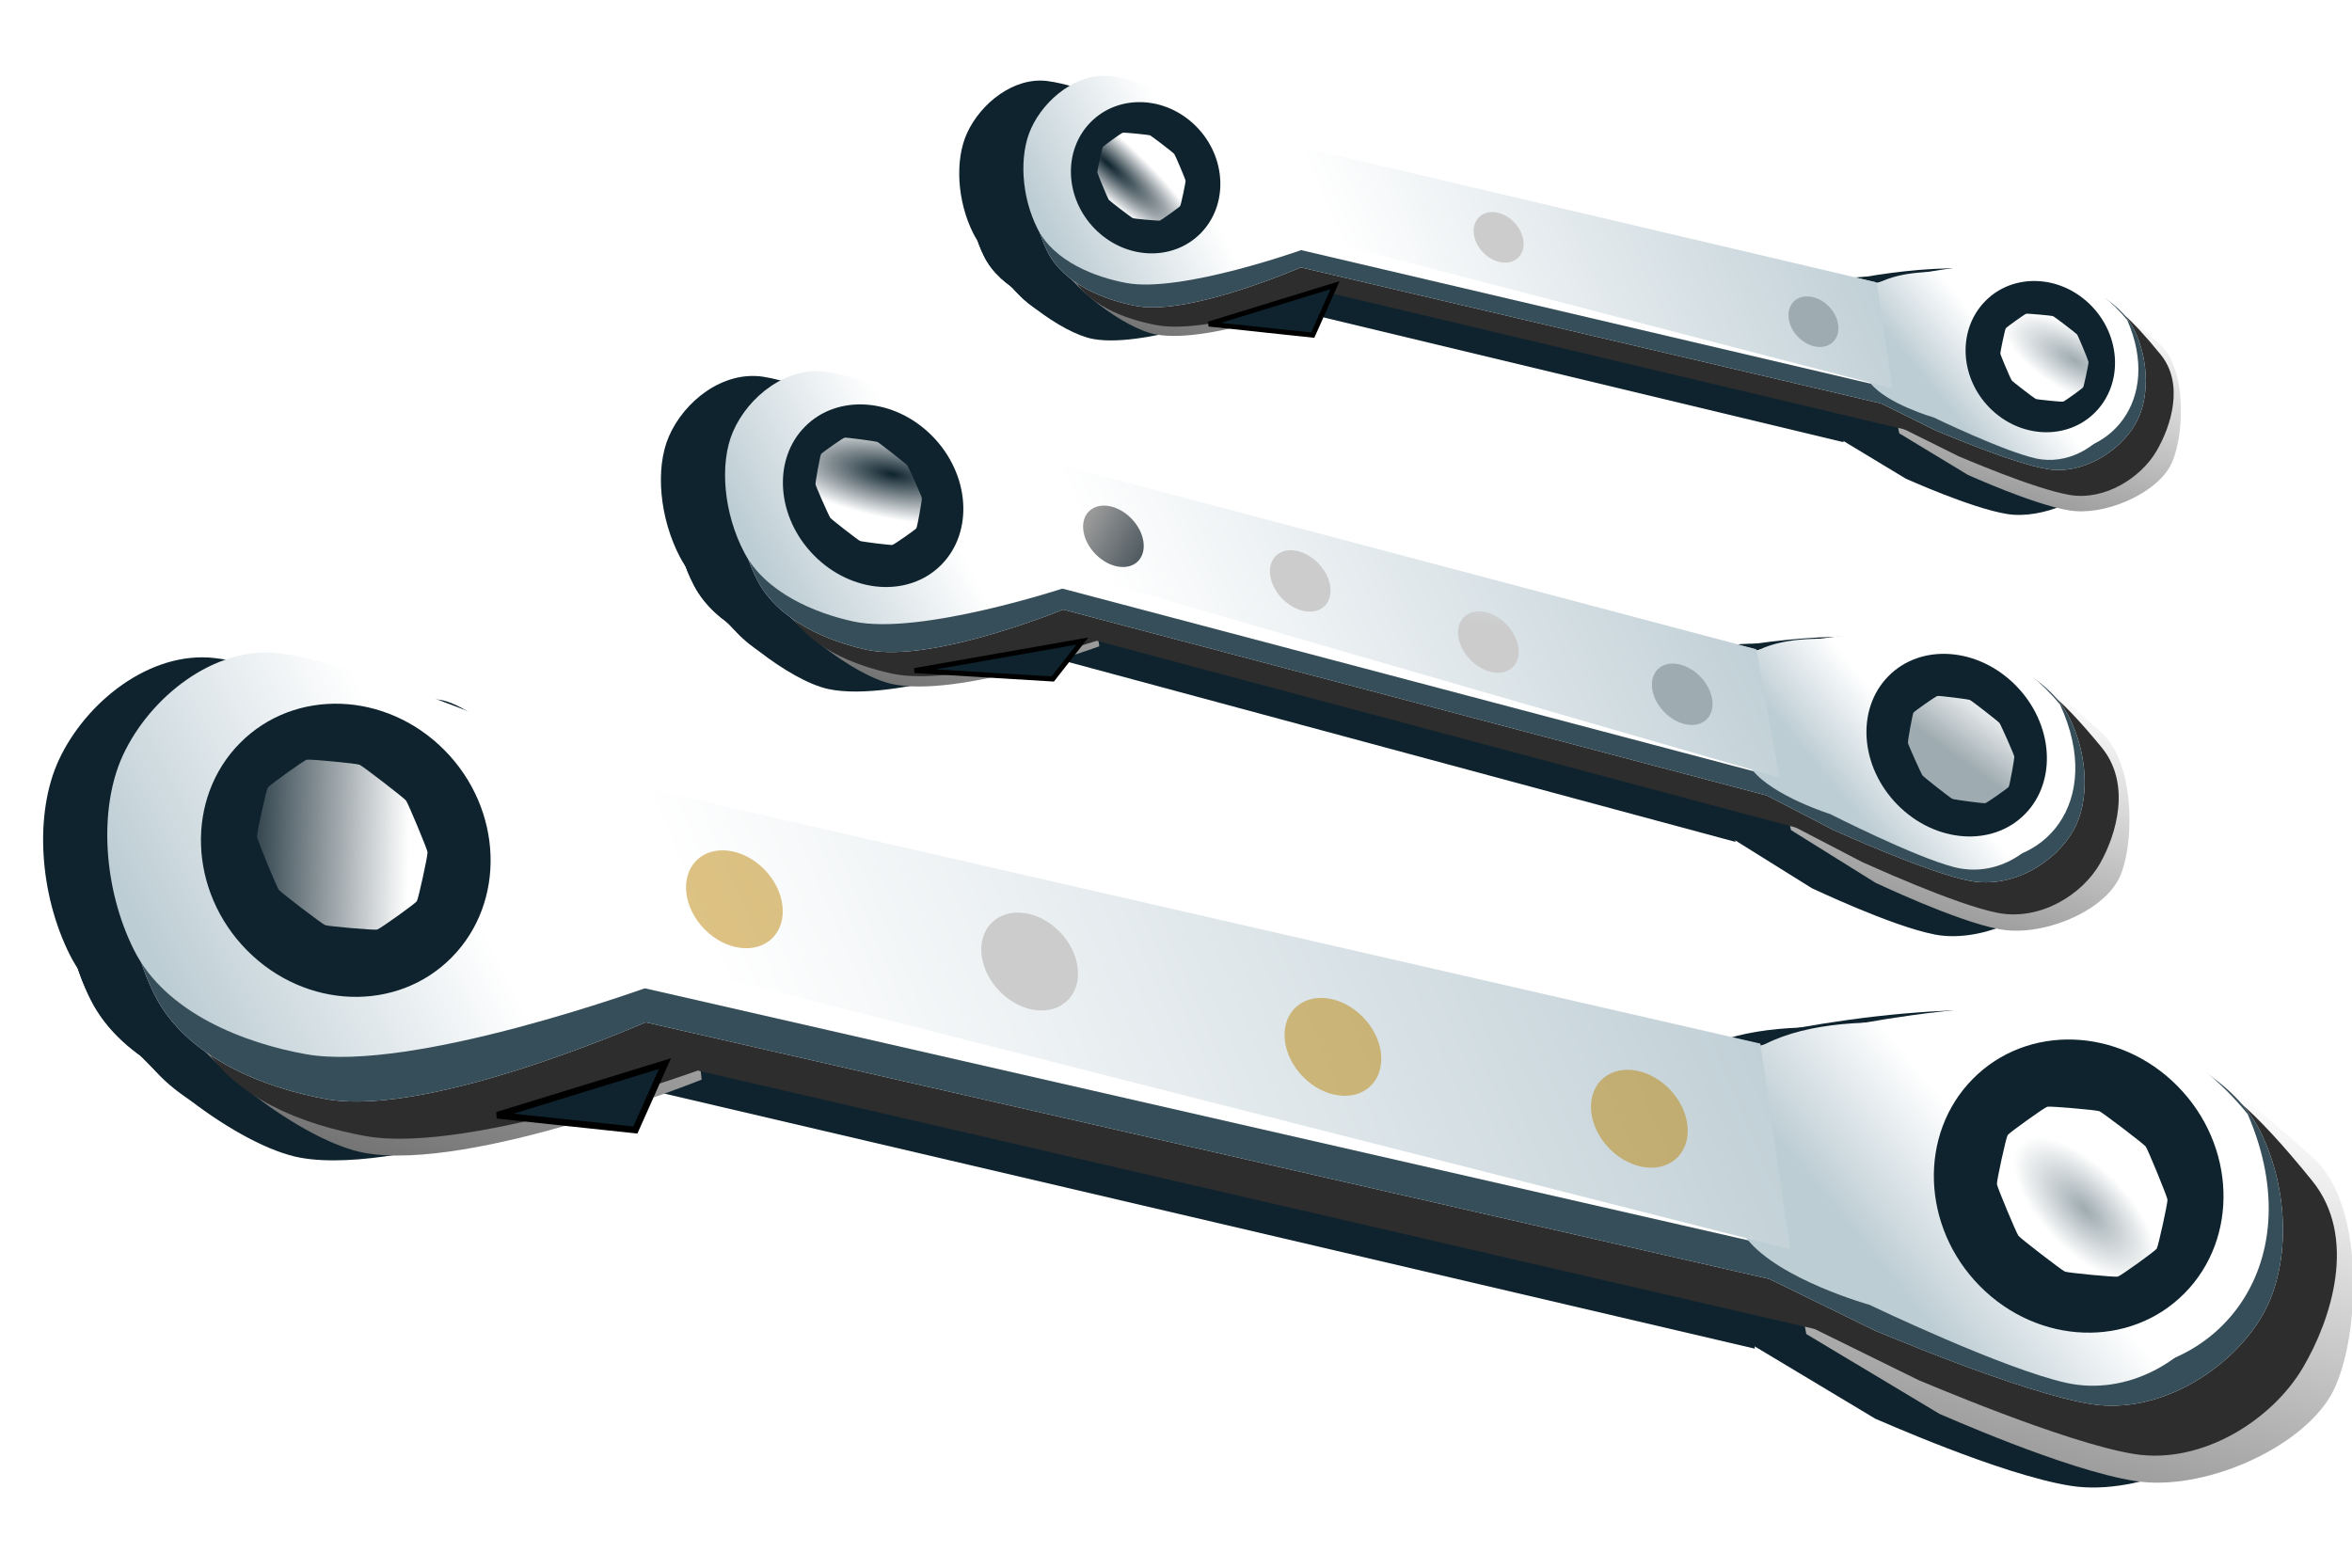 <svg xmlns="http://www.w3.org/2000/svg" xmlns:xlink="http://www.w3.org/1999/xlink" viewBox="0 0 300 200"><defs><linearGradient id="w" y2="654.32" xlink:href="#d" gradientUnits="userSpaceOnUse" x2="202.92" y1="638.91" x1="199.72"/><linearGradient id="b"><stop offset="0" stop-color="#bdcdd4"/><stop offset="1" stop-color="#fff"/></linearGradient><linearGradient id="e"><stop offset="0" stop-color="#ccc"/><stop offset="1" stop-color="#ccc" stop-opacity="0"/></linearGradient><linearGradient id="d"><stop offset="0" stop-color="#999"/><stop offset="1" stop-color="#0e232e"/></linearGradient><linearGradient id="a"><stop offset="0" stop-color="#2d2d2d"/><stop offset="1" stop-color="#fff"/></linearGradient><linearGradient id="f"><stop offset="0" stop-color="#9eabb0"/><stop offset="1" stop-color="#fff"/></linearGradient><linearGradient id="g"><stop offset="0" stop-color="#0e232e"/><stop offset="1" stop-color="#fff"/></linearGradient><linearGradient id="i" y2="201.19" xlink:href="#a" gradientUnits="userSpaceOnUse" x2="304.62" y1="325.11" x1="184.58"/><linearGradient id="l" y2="144.4" xlink:href="#b" gradientUnits="userSpaceOnUse" x2="140.7" gradientTransform="translate(-1.29 -2.582)" y1="109.55" x1="82.61"/><linearGradient id="n" y2="273.48" xlink:href="#c" gradientUnits="userSpaceOnUse" x2="356.26" y1="148.27" x1="187.16"/><linearGradient id="j" y2="291.55" xlink:href="#b" gradientUnits="userSpaceOnUse" x2="374.33" gradientTransform="matrix(.86 0 0 .855 42.848 41.592)" y1="283.8" x1="331.73"/><linearGradient id="r" y2="291.55" xlink:href="#b" gradientUnits="userSpaceOnUse" x2="374.33" gradientTransform="matrix(.514 0 0 .551 230.3 86.51)" y1="283.8" x1="331.73"/><linearGradient id="t" y2="144.4" xlink:href="#b" gradientUnits="userSpaceOnUse" x2="140.7" gradientTransform="matrix(.598 0 0 .644 203.92 58.052)" y1="109.55" x1="82.61"/><linearGradient id="v" y2="273.48" xlink:href="#c" gradientUnits="userSpaceOnUse" x2="356.26" gradientTransform="matrix(.598 0 0 .644 204.69 59.715)" y1="148.27" x1="187.16"/><linearGradient id="c"><stop offset="0" stop-color="#fff"/><stop offset="1" stop-color="#bdcdd4"/></linearGradient><linearGradient id="x" y2="614.59" xlink:href="#e" gradientUnits="userSpaceOnUse" x2="187.48" y1="621.08" x1="181.09"/><linearGradient id="y" y2="291.55" xlink:href="#b" gradientUnits="userSpaceOnUse" x2="374.33" gradientTransform="matrix(.441 0 0 .444 339.7 92.594)" y1="283.8" x1="331.73"/><linearGradient id="s" y2="676.44" xlink:href="#f" gradientUnits="userSpaceOnUse" x2="179.23" y1="683.72" x1="145.75"/><linearGradient id="A" y2="144.4" xlink:href="#b" gradientUnits="userSpaceOnUse" x2="140.7" gradientTransform="matrix(.512 0 0 .519 317.09 69.67)" y1="109.55" x1="82.61"/><linearGradient id="m" y2="666.48" xlink:href="#g" gradientUnits="userSpaceOnUse" x2="136.98" y1="703.96" x1="166.22"/><linearGradient id="C" y2="273.48" xlink:href="#c" gradientUnits="userSpaceOnUse" x2="356.26" gradientTransform="matrix(.512 0 0 .519 317.75 71.01)" y1="148.27" x1="187.16"/><radialGradient id="B" xlink:href="#g" gradientUnits="userSpaceOnUse" cy="694.67" cx="156.98" gradientTransform="matrix(-.19 -2.417 .649 -.118 -263.65 1156.3)" r="24.236"/><radialGradient id="z" xlink:href="#f" gradientUnits="userSpaceOnUse" cy="690.05" cx="159.78" gradientTransform="matrix(-.698 -1.353 .514 -.614 -83.053 1330.2)" r="24.236"/><radialGradient id="k" gradientUnits="userSpaceOnUse" cy="682.98" cx="145.93" gradientTransform="matrix(.551 0 0 .994 65.525 4.001)" r="22.342"><stop offset="0" stop-color="#9eabb0"/><stop offset="1" stop-color="#fff"/></radialGradient><radialGradient id="u" xlink:href="#g" gradientUnits="userSpaceOnUse" cy="677.7" cx="134.7" gradientTransform="matrix(1.729 1.628 -.39 .827 166.44 -102.1)" r="22.342"/><radialGradient id="q" gradientUnits="userSpaceOnUse" cy="642.22" cx="197.91" gradientTransform="matrix(-.469 .128 -.406 -.999 551.48 1258.2)" r="4.265"><stop offset="0" stop-color="#b88100"/><stop offset="1" stop-color="#b88100"/></radialGradient><radialGradient id="p" gradientUnits="userSpaceOnUse" cy="621.12" cx="181.02" gradientTransform="matrix(-.469 .128 -.406 -.999 518.09 1217)" r="4.265"><stop offset="0" stop-color="#b88100"/><stop offset="1" stop-color="#b88100"/></radialGradient><radialGradient id="o" gradientUnits="userSpaceOnUse" cy="683.82" cx="230.4" gradientTransform="matrix(-.469 .128 -.406 -.999 616.09 1339.3)" r="4.265"><stop offset="0" stop-color="#b88100"/><stop offset="1" stop-color="#b88100"/></radialGradient><filter id="h" color-interpolation-filters="sRGB"><feGaussianBlur stdDeviation="4.369"/></filter></defs><g transform="matrix(.367 -.371 .681 .689 -94.079 73.5)" filter="url(#h)" fill="#0e232e"><path d="M300.008 302.773l24.179-19.183s56.538 15.092 71.873 27.808c8.692 7.208 18.636-14.343 22.35 22.56.978 9.72-24.618 21.832-37.974 23.632-14.637 1.973-38.541-3.088-48.501-10.403-10.34-7.594-22.455-24.583-22.501-24.553zM178.498 157.423L151.7 175.805s-55.862-12.958-71.17-24.746c-8.678-6.682-13.436-23.977-8.097-32.805 5.199-8.598 11.097-6.801 24.456-9.411 14.64-2.86 34.668-1.594 44.613 5.118 10.324 6.968 24.98 25.65 25.027 25.618z"/><path d="M177.368 155.323l-28.812 18.464 151.97 131.08 30.186-18.598z"/><path d="M299.996 299.183l29.015-17.799s55.905 15.014 71.068 27.664c8.595 7.17 19.087 1.698 14.47 26.939-1.745 9.544-20.542 14.654-33.749 16.445-14.473 1.962-34.28-.504-44.13-7.781-10.223-7.555-24.755-27.024-24.8-26.994zM184.958 155.872l-29.05 19.57s-57.167-14.187-72.303-25.914c-8.58-6.647-17.115-16.144-11.835-24.926 5.14-8.553 19.282-14.46 32.493-17.057 14.477-2.845 34.28-1.586 44.114 5.091 10.208 6.932 24.701 25.518 24.747 25.485z"/><path d="M183.84 153.783L152.8 174.72l152.82 131.045 29.849-21.712z"/><path d="M300.71 290.32l29.343-17.892s56.538 15.092 71.873 27.808c8.692 7.208 17.345 17.926 12.023 26.431-5.182 8.283-18.164 15.379-31.52 17.179-14.637 1.973-34.669-.507-44.629-7.822-10.34-7.594-25.036-27.165-25.082-27.135z"/><path d="M402.04 318.14c0 10.953-15.39 19.833-34.374 19.833s-34.374-8.88-34.374-19.833c0-10.953 15.39-19.833 34.374-19.833s34.374 8.88 34.374 19.833z"/><path d="M381.15 327.59c-.484.331-9.608 3.458-10.295 3.541-.687.084-10.952-.845-11.582-1.05-.63-.205-8.014-5-8.338-5.41-.323-.41-2.045-7.21-1.938-7.664.107-.454 4.633-6.471 5.123-6.798.49-.328 9.605-3.469 10.295-3.542.69-.073 11.154.882 11.78 1.087.626.204 7.947 4.872 8.277 5.278.33.405 2.097 7.14 1.999 7.597-.098.457-4.837 6.63-5.32 6.961zM300.75 290.98l28.29-19.29-139.28-120.78-27.2 20.01zM184.37 146.26l-29.379 19.673s-56.507-11.667-71.816-23.455c-8.678-6.683-17.308-16.877-11.969-25.706 5.2-8.598 18.196-16.482 31.555-19.092 14.641-2.86 34.668-1.594 44.613 5.118 10.324 6.968 24.981 25.65 25.027 25.618z"/><path d="M89.609 124.78c0-10.953 15.39-19.833 34.374-19.833s34.374 8.88 34.374 19.833c0 10.953-15.39 19.833-34.374 19.833s-34.374-8.88-34.374-19.833z"/><path d="M110.5 115.33c.484-.331 9.608-3.458 10.295-3.541.687-.084 10.952.846 11.582 1.05.63.205 8.014 5.001 8.338 5.41.323.41 2.045 7.21 1.938 7.664-.107.454-4.633 6.471-5.123 6.799-.49.327-9.605 3.468-10.295 3.54-.69.074-11.154-.881-11.78-1.086-.626-.204-7.947-4.872-8.277-5.278-.33-.405-2.097-7.14-1.999-7.597.098-.457 4.837-6.63 5.32-6.96zM183.24 144.16l-31.393 21.046 154.55 131.73 30.186-21.825z"/><path d="M193.03 165.92c0 3.947-4.628 7.146-10.337 7.146s-10.337-3.2-10.337-7.146 4.628-7.146 10.337-7.146 10.337 3.2 10.337 7.146zM312.72 270.97c0 3.947-4.628 7.146-10.337 7.146s-10.337-3.2-10.337-7.146 4.628-7.146 10.337-7.146 10.337 3.2 10.337 7.146zM300.71 290.32l29.343-17.892s56.538 15.092 71.873 27.808c8.692 7.208 17.345 17.926 12.023 26.431-5.182 8.283-18.164 15.379-31.52 17.179-14.637 1.973-34.669-.507-44.629-7.822-10.34-7.594-25.036-27.165-25.082-27.135z"/><path d="M402.04 318.14c0 10.953-15.39 19.833-34.374 19.833s-34.374-8.88-34.374-19.833c0-10.953 15.39-19.833 34.374-19.833s34.374 8.88 34.374 19.833z"/><path d="M381.15 327.59c-.484.331-9.608 3.458-10.295 3.541-.687.084-10.952-.845-11.582-1.05-.63-.205-8.014-5-8.338-5.41-.323-.41-2.045-7.21-1.938-7.664.107-.454 4.633-6.471 5.123-6.798.49-.328 9.605-3.469 10.295-3.542.69-.073 11.154.882 11.78 1.087.626.204 7.947 4.872 8.277 5.278.33.405 2.097 7.14 1.999 7.597-.098.457-4.837 6.63-5.32 6.961zM300.75 290.98l28.29-19.29-139.28-120.78-27.2 20.01zM184.37 146.26l-29.379 19.673s-56.507-11.667-71.816-23.455c-8.678-6.683-17.308-16.877-11.969-25.706 5.2-8.598 18.196-16.482 31.555-19.092 14.641-2.86 34.668-1.594 44.613 5.118 10.324 6.968 24.981 25.65 25.027 25.618z"/><path d="M89.609 124.78c0-10.953 15.39-19.833 34.374-19.833s34.374 8.88 34.374 19.833c0 10.953-15.39 19.833-34.374 19.833s-34.374-8.88-34.374-19.833z"/><path d="M110.5 115.33c.484-.331 9.608-3.458 10.295-3.541.687-.084 10.952.846 11.582 1.05.63.205 8.014 5.001 8.338 5.41.323.41 2.045 7.21 1.938 7.664-.107.454-4.633 6.471-5.123 6.799-.49.327-9.605 3.468-10.295 3.54-.69.074-11.154-.881-11.78-1.086-.626-.204-7.947-4.872-8.277-5.278-.33-.405-2.097-7.14-1.999-7.597.098-.457 4.837-6.63 5.32-6.96zM183.24 144.16l-31.393 21.046 154.55 131.73 30.186-21.825z"/><path d="M193.03 165.92c0 3.947-4.628 7.146-10.337 7.146s-10.337-3.2-10.337-7.146 4.628-7.146 10.337-7.146 10.337 3.2 10.337 7.146zM312.72 270.97c0 3.947-4.628 7.146-10.337 7.146s-10.337-3.2-10.337-7.146 4.628-7.146 10.337-7.146 10.337 3.2 10.337 7.146zM306.06 286.81l32.57-15.956s33.95 9.928 60.901 24.581c9.921 5.394 17.345 17.281 15.25 28.368-15.069 20.686-53.053 21.544-71.631 8.712-10.34-7.594-25.036-27.165-25.082-27.135z"/><path d="M407.393 314.63c0 10.954-15.39 19.833-34.374 19.833s-34.375-8.88-34.375-19.833 15.39-19.832 34.375-19.832 34.374 8.88 34.374 19.832z"/><path d="M386.497 324.077c-.484.331-9.608 3.458-10.295 3.541-.687.084-10.951-.845-11.582-1.05-.631-.205-8.014-5.001-8.338-5.41-.324-.41-2.045-7.21-1.938-7.664.107-.454 4.633-6.471 5.123-6.798.49-.328 9.605-3.468 10.295-3.541.69-.073 11.155.881 11.78 1.086.626.205 7.947 4.873 8.277 5.278.33.406 2.097 7.14 2 7.597-.098.457-4.838 6.63-5.321 6.961zM306.1 287.47l28.29-19.29L195.11 147.4l-27.2 20.01zM94.947 121.27c0-10.954 15.39-19.833 34.374-19.833s34.375 8.88 34.375 19.833-15.39 19.832-34.375 19.832-34.374-8.88-34.374-19.832z"/><path d="M115.853 111.818c.484-.331 9.608-3.458 10.295-3.541.687-.084 10.951.845 11.582 1.05.631.205 8.014 5.001 8.338 5.41.324.41 2.045 7.21 1.938 7.664-.107.454-4.633 6.471-5.123 6.798-.49.328-9.605 3.468-10.295 3.541-.69.073-11.155-.881-11.78-1.086-.626-.205-7.947-4.873-8.277-5.278-.33-.406-2.097-7.14-2-7.597.098-.457 4.838-6.63 5.321-6.961zM188.59 140.64l-31.393 21.046 154.55 131.73 30.186-21.825z"/><path d="M198.389 162.42c0 3.947-4.628 7.147-10.337 7.147s-10.338-3.2-10.338-7.147 4.629-7.146 10.338-7.146 10.337 3.2 10.337 7.146zM318.079 267.48c0 3.947-4.628 7.147-10.337 7.147s-10.338-3.2-10.338-7.147 4.629-7.146 10.338-7.146 10.337 3.2 10.337 7.146zM306.04 288.42c2.12-10.57 14.902-15.968 24.383-16.934 21.262-2.166 46.982 14.283 59.725 26.318 7.223 6.822.44 21.807 9.991 25.015 23.331 7.839-15.094 14.555-26.193 16.259-12.163 1.867-28.809-.48-37.086-7.403-8.592-7.187-20.818-25.637-20.843-25.68 0 0-11.342-10.775-9.978-17.576z"/><path d="M407.393 314.63c0 10.954-15.39 19.833-34.374 19.833s-34.375-8.88-34.375-19.833 15.39-19.832 34.375-19.832 34.374 8.88 34.374 19.832z"/><path d="M386.497 324.077c-.484.331-9.608 3.458-10.295 3.541-.687.084-10.951-.845-11.582-1.05-.631-.205-8.014-5.001-8.338-5.41-.324-.41-2.045-7.21-1.938-7.664.107-.454 4.633-6.471 5.123-6.798.49-.328 9.605-3.468 10.295-3.541.69-.073 11.155.881 11.78 1.086.626.205 7.947 4.873 8.277 5.278.33.406 2.097 7.14 2 7.597-.098.457-4.838 6.63-5.321 6.961zM306.1 287.47l28.29-19.29L195.11 147.4l-27.2 20.01zM188.43 140.17c-2.283 11.563-29.379 22.254-29.379 22.254s-56.507-14.248-71.816-26.037c-8.678-6.683-17.308-16.877-11.969-25.706 5.2-8.598 18.196-16.482 31.555-19.092 14.641-2.86 34.668-1.594 44.613 5.118 10.324 6.968 24.981 25.65 25.027 25.618 9.692-6.97 13.357 10.818 11.969 17.845z"/><path d="M94.947 121.27c0-10.954 15.39-19.833 34.374-19.833s34.375 8.88 34.375 19.833-15.39 19.832-34.375 19.832-34.374-8.88-34.374-19.832z"/><path d="M115.853 111.818c.484-.331 9.608-3.458 10.295-3.541.687-.084 10.951.845 11.582 1.05.631.205 8.014 5.001 8.338 5.41.324.41 2.045 7.21 1.938 7.664-.107.454-4.633 6.471-5.123 6.798-.49.328-9.605 3.468-10.295 3.541-.69.073-11.155-.881-11.78-1.086-.626-.205-7.947-4.873-8.277-5.278-.33-.406-2.097-7.14-2-7.597.098-.457 4.838-6.63 5.321-6.961zM188.59 140.64l-27.521 17.173 150.68 135.6 30.186-21.825z"/><path d="M198.389 162.42c0 3.947-4.628 7.147-10.337 7.147s-10.338-3.2-10.338-7.147 4.629-7.146 10.338-7.146 10.337 3.2 10.337 7.146zM318.079 267.48c0 3.947-4.628 7.147-10.337 7.147s-10.338-3.2-10.338-7.147 4.629-7.146 10.338-7.146 10.337 3.2 10.337 7.146zM239.49 195.61c0 3.947-4.628 7.146-10.337 7.146s-10.337-3.2-10.337-7.146 4.628-7.146 10.337-7.146 10.337 3.2 10.337 7.146zM277.129 232.13c0 3.947-4.628 7.147-10.337 7.147s-10.338-3.2-10.338-7.147 4.629-7.146 10.338-7.146 10.337 3.2 10.337 7.146zM383.954 254.773l14.448-12.358s33.782 9.723 42.945 17.915c5.194 4.644 11.136-9.24 13.355 14.533.585 6.263-14.71 14.066-22.69 15.226-8.746 1.27-23.03-1.99-28.98-6.702-6.179-4.893-13.418-15.838-13.445-15.818zM311.35 161.133l-16.013 11.842s-33.378-8.348-42.525-15.942c-5.185-4.305-8.028-15.447-4.838-21.134 3.106-5.54 6.63-4.382 14.613-6.063 8.748-1.843 20.715-1.027 26.657 3.297 6.169 4.49 14.927 16.525 14.954 16.504z"/><path d="M310.675 159.78l-17.216 11.895 90.805 84.447 18.037-11.981z"/><path d="M383.95 252.46l17.337-11.466s33.405 9.672 42.465 17.822c5.136 4.62 11.405 1.094 8.647 17.355-1.043 6.149-12.275 9.44-20.166 10.594-8.648 1.265-20.484-.324-26.369-5.012-6.11-4.867-14.792-17.41-14.82-17.391zM315.211 160.134l-17.358 12.608s-34.158-9.14-43.203-16.695c-5.127-4.283-10.226-10.401-7.071-16.059 3.071-5.51 11.522-9.316 19.415-10.989 8.65-1.832 20.483-1.021 26.36 3.28 6.1 4.466 14.76 16.44 14.786 16.419z"/><path d="M314.544 158.788l-18.548 13.488 91.314 84.425 17.835-13.988z"/><path d="M384.38 246.75l17.533-11.527s33.783 9.722 42.946 17.915c5.194 4.644 10.364 11.549 7.184 17.028-3.096 5.336-10.854 9.908-18.834 11.068-8.745 1.27-20.715-.326-26.667-5.04-6.178-4.891-14.96-17.5-14.987-17.48z"/><path d="M444.92 264.67c0 7.056-9.196 12.777-20.539 12.777s-20.539-5.72-20.539-12.777c0-7.057 9.196-12.777 20.539-12.777s20.539 5.72 20.539 12.777z"/><path d="M432.44 270.76c-.29.213-5.74 2.228-6.152 2.281-.41.053-6.543-.545-6.92-.676-.378-.132-4.789-3.222-4.982-3.486-.194-.264-1.223-4.644-1.159-4.937.065-.293 2.769-4.169 3.062-4.38.293-.21 5.739-2.234 6.151-2.281.412-.048 6.665.568 7.039.7.374.132 4.748 3.139 4.946 3.4.197.261 1.252 4.6 1.194 4.894-.058.295-2.89 4.272-3.18 4.485zM384.4 247.18l16.905-12.431-83.223-77.808-16.254 12.891zM314.86 153.94l-17.555 12.674s-33.765-7.516-42.912-15.111c-5.185-4.305-10.342-10.873-7.152-16.561 3.107-5.539 10.873-10.619 18.855-12.3 8.748-1.843 20.715-1.027 26.657 3.297 6.17 4.49 14.926 16.525 14.954 16.504z"/><path d="M258.24 140.1c0-7.056 9.196-12.777 20.539-12.777 11.344 0 20.539 5.72 20.539 12.777 0 7.057-9.195 12.777-20.539 12.777-11.343 0-20.539-5.72-20.539-12.777z"/><path d="M270.72 134.02c.29-.213 5.74-2.228 6.152-2.281.41-.053 6.543.545 6.92.676.377.132 4.789 3.222 4.982 3.486.194.264 1.223 4.645 1.158 4.937-.064.293-2.768 4.169-3.06 4.38-.294.21-5.74 2.234-6.152 2.281-.412.048-6.665-.568-7.04-.7-.373-.132-4.747-3.139-4.945-3.4-.197-.261-1.253-4.6-1.194-4.894.058-.295 2.89-4.272 3.179-4.485zM314.19 152.59l-18.758 13.558 92.348 84.865 18.037-14.061z"/><path d="M320.03 166.61c0 2.543-2.765 4.604-6.177 4.604-3.41 0-6.176-2.061-6.176-4.604s2.765-4.604 6.176-4.604 6.177 2.061 6.177 4.604zM391.55 234.29c0 2.543-2.765 4.604-6.177 4.604-3.411 0-6.176-2.061-6.176-4.604s2.765-4.604 6.176-4.604c3.412 0 6.177 2.061 6.177 4.604zM384.38 246.75l17.533-11.527s33.783 9.722 42.946 17.915c5.194 4.644 10.364 11.549 7.184 17.028-3.096 5.336-10.854 9.908-18.834 11.068-8.745 1.27-20.715-.326-26.667-5.04-6.178-4.891-14.96-17.5-14.987-17.48z"/><path d="M444.92 264.67c0 7.056-9.196 12.777-20.539 12.777s-20.539-5.72-20.539-12.777c0-7.057 9.196-12.777 20.539-12.777s20.539 5.72 20.539 12.777z"/><path d="M432.44 270.76c-.29.213-5.74 2.228-6.152 2.281-.41.053-6.543-.545-6.92-.676-.378-.132-4.789-3.222-4.982-3.486-.194-.264-1.223-4.644-1.159-4.937.065-.293 2.769-4.169 3.062-4.38.293-.21 5.739-2.234 6.151-2.281.412-.048 6.665.568 7.039.7.374.132 4.748 3.139 4.946 3.4.197.261 1.252 4.6 1.194 4.894-.058.295-2.89 4.272-3.18 4.485zM384.4 247.18l16.905-12.431-83.223-77.808-16.254 12.891zM314.86 153.94l-17.555 12.674s-33.765-7.516-42.912-15.111c-5.185-4.305-10.342-10.873-7.152-16.561 3.107-5.539 10.873-10.619 18.855-12.3 8.748-1.843 20.715-1.027 26.657 3.297 6.17 4.49 14.926 16.525 14.954 16.504z"/><path d="M258.24 140.1c0-7.056 9.196-12.777 20.539-12.777 11.344 0 20.539 5.72 20.539 12.777 0 7.057-9.195 12.777-20.539 12.777-11.343 0-20.539-5.72-20.539-12.777z"/><path d="M270.72 134.02c.29-.213 5.74-2.228 6.152-2.281.41-.053 6.543.545 6.92.676.377.132 4.789 3.222 4.982 3.486.194.264 1.223 4.645 1.158 4.937-.064.293-2.768 4.169-3.06 4.38-.294.21-5.74 2.234-6.152 2.281-.412.048-6.665-.568-7.04-.7-.373-.132-4.747-3.139-4.945-3.4-.197-.261-1.253-4.6-1.194-4.894.058-.295 2.89-4.272 3.179-4.485zM314.19 152.59l-18.758 13.558 92.348 84.865 18.037-14.061z"/><path d="M320.03 166.61c0 2.543-2.765 4.604-6.177 4.604-3.41 0-6.176-2.061-6.176-4.604s2.765-4.604 6.176-4.604 6.177 2.061 6.177 4.604zM391.55 234.29c0 2.543-2.765 4.604-6.177 4.604-3.411 0-6.176-2.061-6.176-4.604s2.765-4.604 6.176-4.604c3.412 0 6.177 2.061 6.177 4.604zM387.57 244.49l19.461-10.279s20.286 6.396 36.39 15.836c5.928 3.475 10.364 11.133 9.112 18.275-9.004 13.327-31.7 13.879-42.8 5.613-6.179-4.893-14.96-17.501-14.988-17.481z"/><path d="M448.112 262.403c0 7.057-9.195 12.777-20.539 12.777s-20.539-5.72-20.539-12.777 9.196-12.777 20.54-12.777 20.538 5.72 20.538 12.777z"/><path d="M435.631 268.495c-.289.213-5.74 2.227-6.151 2.28-.41.055-6.544-.544-6.92-.676-.378-.132-4.79-3.221-4.983-3.485-.193-.264-1.222-4.645-1.158-4.937.064-.293 2.768-4.17 3.061-4.38.293-.21 5.74-2.234 6.152-2.281.412-.047 6.665.568 7.039.7.374.131 4.748 3.139 4.945 3.4.197.261 1.253 4.6 1.195 4.894-.059.295-2.89 4.271-3.18 4.485zM387.59 244.92l16.905-12.431-83.223-77.808-16.254 12.891zM261.438 137.847c0-7.057 9.195-12.777 20.539-12.777s20.539 5.72 20.539 12.777-9.196 12.777-20.54 12.777-20.538-5.72-20.538-12.777z"/><path d="M273.919 131.757c.289-.213 5.74-2.227 6.151-2.28.41-.055 6.544.544 6.92.676.378.132 4.79 3.221 4.983 3.485.193.264 1.222 4.645 1.158 4.937-.064.293-2.768 4.17-3.061 4.38-.293.21-5.74 2.234-6.152 2.281-.412.047-6.665-.568-7.039-.7-.374-.131-4.748-3.139-4.945-3.4-.197-.261-1.253-4.6-1.195-4.894.059-.295 2.89-4.271 3.18-4.485zM317.38 150.32l-18.758 13.558 92.348 84.866 18.037-14.061z"/><path d="M323.239 164.315c0 2.542-2.766 4.604-6.177 4.604s-6.177-2.062-6.177-4.604 2.765-4.604 6.177-4.604 6.177 2.061 6.177 4.604zM394.759 231.995c0 2.542-2.766 4.604-6.177 4.604s-6.177-2.062-6.177-4.604 2.765-4.604 6.177-4.604 6.177 2.061 6.177 4.604zM387.56 245.53c1.267-6.81 8.904-10.287 14.57-10.909 12.704-1.395 28.073 9.202 35.687 16.955 4.316 4.395.264 14.049 5.97 16.116 13.941 5.05-9.02 9.377-15.65 10.475-7.268 1.203-17.215-.309-22.16-4.77-5.135-4.63-12.44-16.515-12.455-16.543 0 0-6.777-6.942-5.962-11.323z"/><path d="M448.112 262.403c0 7.057-9.195 12.777-20.539 12.777s-20.539-5.72-20.539-12.777 9.196-12.777 20.54-12.777 20.538 5.72 20.538 12.777z"/><path d="M435.631 268.495c-.289.213-5.74 2.227-6.151 2.28-.41.055-6.544-.544-6.92-.676-.378-.132-4.79-3.221-4.983-3.485-.193-.264-1.222-4.645-1.158-4.937.064-.293 2.768-4.17 3.061-4.38.293-.21 5.74-2.234 6.152-2.281.412-.047 6.665.568 7.039.7.374.131 4.748 3.139 4.945 3.4.197.261 1.253 4.6 1.195 4.894-.059.295-2.89 4.271-3.18 4.485zM387.59 244.92l16.905-12.431-83.223-77.808-16.254 12.891zM317.28 150.02c-1.364 7.449-17.555 14.337-17.555 14.337s-33.765-9.18-42.912-16.774c-5.185-4.305-10.342-10.873-7.152-16.561 3.107-5.539 10.873-10.618 18.855-12.3 8.748-1.842 20.715-1.027 26.657 3.297 6.17 4.49 14.927 16.525 14.954 16.504 5.791-4.49 7.981 6.97 7.152 11.496z"/><path d="M261.438 137.847c0-7.057 9.195-12.777 20.539-12.777s20.539 5.72 20.539 12.777-9.196 12.777-20.54 12.777-20.538-5.72-20.538-12.777z"/><path d="M273.919 131.757c.289-.213 5.74-2.227 6.151-2.28.41-.055 6.544.544 6.92.676.378.132 4.79 3.221 4.983 3.485.193.264 1.222 4.645 1.158 4.937-.064.293-2.768 4.17-3.061 4.38-.293.21-5.74 2.234-6.152 2.281-.412.047-6.665-.568-7.039-.7-.374-.131-4.748-3.139-4.945-3.4-.197-.261-1.253-4.6-1.195-4.894.059-.295 2.89-4.271 3.18-4.485zM317.38 150.32l-16.444 11.064 90.034 87.36 18.037-14.061z"/><path d="M323.239 164.315c0 2.542-2.766 4.604-6.177 4.604s-6.177-2.062-6.177-4.604 2.765-4.604 6.177-4.604 6.177 2.061 6.177 4.604zM394.759 231.995c0 2.542-2.766 4.604-6.177 4.604s-6.177-2.062-6.177-4.604 2.765-4.604 6.177-4.604 6.177 2.061 6.177 4.604zM347.8 185.73c0 2.543-2.765 4.604-6.177 4.604-3.41 0-6.176-2.061-6.176-4.604s2.765-4.604 6.176-4.604 6.177 2.061 6.177 4.604zM370.287 209.215c0 2.542-2.766 4.604-6.177 4.604s-6.177-2.062-6.177-4.604 2.765-4.604 6.177-4.604 6.177 2.061 6.177 4.604zM471.477 228.134l12.39-9.955s28.972 7.832 36.83 14.43c4.454 3.741 9.55-7.443 11.453 11.708.501 5.044-12.615 11.33-19.46 12.264-7.5 1.024-19.749-1.603-24.852-5.399-5.299-3.94-11.507-12.757-11.53-12.741zM409.212 152.704l-13.732 9.54s-28.626-6.725-36.47-12.842c-4.447-3.468-6.885-12.443-4.149-17.024 2.664-4.462 5.686-3.53 12.532-4.884 7.502-1.484 17.765-.828 22.861 2.656 5.29 3.616 12.801 13.311 12.825 13.294z"/><path d="M408.633 151.615l-14.764 9.581 77.874 68.024 15.468-9.651z"/><path d="M471.473 226.27l14.868-9.237s28.647 7.792 36.418 14.356c4.404 3.722 9.78.882 7.414 13.98-.894 4.953-10.526 7.605-17.293 8.535-7.417 1.018-17.567-.262-22.613-4.038-5.24-3.92-12.686-14.024-12.71-14.009zM412.525 151.9l-14.886 10.155s-29.293-7.362-37.05-13.448c-4.397-3.45-8.77-8.378-6.064-12.936 2.634-4.438 9.88-7.504 16.65-8.851 7.419-1.477 17.566-.823 22.605 2.642 5.231 3.597 12.658 13.242 12.681 13.225z"/><path d="M411.952 150.815l-15.906 10.865 78.309 68.006 15.295-11.267z"/><path d="M471.84 221.67l15.036-9.285s28.972 7.831 36.83 14.43c4.454 3.742 8.888 9.304 6.161 13.718-2.655 4.298-9.308 7.98-16.152 8.915-7.5 1.024-17.765-.263-22.869-4.06-5.298-3.94-12.829-14.096-12.853-14.08z"/><path d="M523.76 236.11c0 5.684-7.886 10.292-17.614 10.292s-17.614-4.608-17.614-10.292 7.886-10.292 17.614-10.292 17.614 4.608 17.614 10.292z"/><path d="M513.06 241.01c-.248.172-4.923 1.794-5.276 1.838-.352.042-5.611-.44-5.935-.546-.323-.106-4.106-2.595-4.272-2.807-.166-.213-1.048-3.742-.993-3.977.055-.236 2.374-3.358 2.625-3.528.251-.17 4.922-1.8 5.275-1.838.354-.038 5.716.458 6.037.564.32.106 4.072 2.529 4.24 2.739.17.21 1.075 3.705 1.025 3.942-.05.238-2.478 3.441-2.726 3.613zM471.86 222.02l14.497-10.013-71.37-62.677-13.94 10.384zM412.22 146.91l-15.05 10.21s-28.956-6.054-36.8-12.172c-4.447-3.468-8.87-8.759-6.133-13.34 2.664-4.462 9.324-8.553 16.17-9.908 7.502-1.484 17.765-.827 22.86 2.656 5.291 3.616 12.802 13.312 12.825 13.294z"/><path d="M363.67 135.77c0-5.684 7.886-10.292 17.614-10.292s17.614 4.608 17.614 10.292-7.886 10.292-17.614 10.292c-9.728 0-17.614-4.608-17.614-10.292z"/><path d="M374.37 130.86c.248-.172 4.923-1.794 5.276-1.838.352-.042 5.611.44 5.935.546.323.106 4.106 2.595 4.272 2.807.166.213 1.048 3.741.993 3.977-.055.236-2.374 3.358-2.625 3.528-.251.17-4.922 1.8-5.275 1.838-.354.038-5.716-.458-6.037-.564-.32-.106-4.072-2.529-4.24-2.74-.17-.21-1.076-3.704-1.026-3.941.05-.238 2.479-3.441 2.727-3.613zM411.65 145.82l-16.087 10.922 79.196 68.361 15.468-11.326z"/><path d="M416.66 157.11c0 2.048-2.372 3.709-5.297 3.709s-5.297-1.66-5.297-3.709 2.372-3.709 5.297-3.709 5.297 1.66 5.297 3.709zM477.99 211.63c0 2.048-2.372 3.709-5.297 3.709-2.926 0-5.297-1.66-5.297-3.709 0-2.048 2.371-3.709 5.297-3.709 2.925 0 5.297 1.66 5.297 3.709zM471.84 221.67l15.036-9.285s28.972 7.831 36.83 14.43c4.454 3.742 8.888 9.304 6.161 13.718-2.655 4.298-9.308 7.98-16.152 8.915-7.5 1.024-17.765-.263-22.869-4.06-5.298-3.94-12.829-14.096-12.853-14.08z"/><path d="M523.76 236.11c0 5.684-7.886 10.292-17.614 10.292s-17.614-4.608-17.614-10.292 7.886-10.292 17.614-10.292 17.614 4.608 17.614 10.292z"/><path d="M513.06 241.01c-.248.172-4.923 1.794-5.276 1.838-.352.042-5.611-.44-5.935-.546-.323-.106-4.106-2.595-4.272-2.807-.166-.213-1.048-3.742-.993-3.977.055-.236 2.374-3.358 2.625-3.528.251-.17 4.922-1.8 5.275-1.838.354-.038 5.716.458 6.037.564.32.106 4.072 2.529 4.24 2.739.17.21 1.075 3.705 1.025 3.942-.05.238-2.478 3.441-2.726 3.613zM471.86 222.02l14.497-10.013-71.37-62.677-13.94 10.384zM412.22 146.91l-15.05 10.21s-28.956-6.054-36.8-12.172c-4.447-3.468-8.87-8.759-6.133-13.34 2.664-4.462 9.324-8.553 16.17-9.908 7.502-1.484 17.765-.827 22.86 2.656 5.291 3.616 12.802 13.312 12.825 13.294z"/><path d="M363.67 135.77c0-5.684 7.886-10.292 17.614-10.292s17.614 4.608 17.614 10.292-7.886 10.292-17.614 10.292c-9.728 0-17.614-4.608-17.614-10.292z"/><path d="M374.37 130.86c.248-.172 4.923-1.794 5.276-1.838.352-.042 5.611.44 5.935.546.323.106 4.106 2.595 4.272 2.807.166.213 1.048 3.741.993 3.977-.055.236-2.374 3.358-2.625 3.528-.251.17-4.922 1.8-5.275 1.838-.354.038-5.716-.458-6.037-.564-.32-.106-4.072-2.529-4.24-2.74-.17-.21-1.076-3.704-1.026-3.941.05-.238 2.479-3.441 2.727-3.613zM411.65 145.82l-16.087 10.922 79.196 68.361 15.468-11.326z"/><path d="M416.66 157.11c0 2.048-2.372 3.709-5.297 3.709s-5.297-1.66-5.297-3.709 2.372-3.709 5.297-3.709 5.297 1.66 5.297 3.709zM477.99 211.63c0 2.048-2.372 3.709-5.297 3.709-2.926 0-5.297-1.66-5.297-3.709 0-2.048 2.371-3.709 5.297-3.709 2.925 0 5.297 1.66 5.297 3.709zM474.58 219.85l16.689-8.28s17.397 5.152 31.207 12.756c5.084 2.799 8.888 8.968 7.815 14.72-7.722 10.736-27.186 11.18-36.706 4.522-5.299-3.94-12.83-14.097-12.853-14.082z"/><path d="M526.506 234.285c0 5.684-7.886 10.292-17.614 10.292s-17.614-4.608-17.614-10.292 7.886-10.293 17.614-10.293 17.614 4.608 17.614 10.293z"/><path d="M515.8 239.19c-.249.171-4.924 1.794-5.276 1.837-.352.043-5.612-.439-5.935-.545-.324-.106-4.107-2.595-4.273-2.808-.166-.212-1.048-3.741-.993-3.977.055-.235 2.374-3.358 2.625-3.528.252-.17 4.922-1.8 5.276-1.837.353-.038 5.716.457 6.036.563.321.107 4.072 2.53 4.241 2.74.17.21 1.075 3.705 1.025 3.942-.05.237-2.479 3.44-2.726 3.612zM474.6 220.19l14.5-10.01-71.37-62.68-13.94 10.39zM366.404 133.945c0-5.684 7.886-10.292 17.614-10.292s17.614 4.608 17.614 10.292-7.886 10.293-17.614 10.293-17.614-4.608-17.614-10.293z"/><path d="M377.11 129.037c.249-.172 4.924-1.795 5.276-1.838.352-.043 5.612.439 5.935.545.324.106 4.107 2.595 4.273 2.808.166.212 1.048 3.741.993 3.977-.055.235-2.374 3.358-2.625 3.528-.252.17-4.922 1.8-5.276 1.837-.353.038-5.716-.457-6.036-.563-.321-.107-4.072-2.53-4.241-2.74-.17-.21-1.075-3.705-1.025-3.942.05-.237 2.479-3.44 2.726-3.612zM414.39 144l-16.087 10.922 79.196 68.362 15.468-11.326z"/><path d="M419.404 155.284c0 2.049-2.371 3.71-5.297 3.71s-5.297-1.661-5.297-3.71 2.372-3.708 5.297-3.708 5.297 1.66 5.297 3.708zM480.734 209.804c0 2.049-2.371 3.71-5.297 3.71s-5.297-1.661-5.297-3.71 2.372-3.708 5.297-3.708 5.297 1.66 5.297 3.708zM474.57 220.69c1.087-5.485 7.636-8.286 12.495-8.788 10.895-1.123 24.075 7.413 30.605 13.658 3.701 3.54.226 11.317 5.12 12.982 11.955 4.068-7.735 7.554-13.422 8.438-6.233.969-14.763-.249-19.004-3.842-4.403-3.73-10.668-13.304-10.68-13.327 0 0-5.812-5.591-5.113-9.12z"/><path d="M526.506 234.285c0 5.684-7.886 10.292-17.614 10.292s-17.614-4.608-17.614-10.292 7.886-10.293 17.614-10.293 17.614 4.608 17.614 10.293z"/><path d="M515.8 239.19c-.249.171-4.924 1.794-5.276 1.837-.352.043-5.612-.439-5.935-.545-.324-.106-4.107-2.595-4.273-2.808-.166-.212-1.048-3.741-.993-3.977.055-.235 2.374-3.358 2.625-3.528.252-.17 4.922-1.8 5.276-1.837.353-.038 5.716.457 6.036.563.321.107 4.072 2.53 4.241 2.74.17.21 1.075 3.705 1.025 3.942-.05.237-2.479 3.44-2.726 3.612zM474.6 220.19l14.5-10.01-71.37-62.68-13.94 10.39zM414.3 143.75c-1.17 6-15.055 11.549-15.055 11.549s-28.956-7.394-36.8-13.512c-4.447-3.468-8.87-8.758-6.133-13.34 2.664-4.462 9.324-8.553 16.17-9.908 7.502-1.484 17.765-.827 22.86 2.656 5.291 3.617 12.802 13.312 12.825 13.294 4.966-3.616 6.844 5.614 6.133 9.26z"/><path d="M366.404 133.945c0-5.684 7.886-10.292 17.614-10.292s17.614 4.608 17.614 10.292-7.886 10.293-17.614 10.293-17.614-4.608-17.614-10.293z"/><path d="M377.11 129.037c.249-.172 4.924-1.795 5.276-1.838.352-.043 5.612.439 5.935.545.324.106 4.107 2.595 4.273 2.808.166.212 1.048 3.741.993 3.977-.055.235-2.374 3.358-2.625 3.528-.252.17-4.922 1.8-5.276 1.837-.353.038-5.716-.457-6.036-.563-.321-.107-4.072-2.53-4.241-2.74-.17-.21-1.075-3.705-1.025-3.942.05-.237 2.479-3.44 2.726-3.612zM414.39 144l-14.102 8.912 77.212 70.371 15.468-11.326z"/><path d="M419.404 155.284c0 2.049-2.371 3.71-5.297 3.71s-5.297-1.661-5.297-3.71 2.372-3.708 5.297-3.708 5.297 1.66 5.297 3.708zM480.734 209.804c0 2.049-2.371 3.71-5.297 3.71s-5.297-1.661-5.297-3.71 2.372-3.708 5.297-3.708 5.297 1.66 5.297 3.708zM440.47 172.52c0 2.048-2.372 3.709-5.297 3.709s-5.297-1.66-5.297-3.709c0-2.048 2.372-3.709 5.297-3.709s5.297 1.66 5.297 3.709zM459.754 191.464c0 2.049-2.371 3.71-5.297 3.71s-5.297-1.661-5.297-3.71 2.372-3.708 5.297-3.708 5.297 1.66 5.297 3.708z"/></g><g transform="matrix(.367 -.371 .681 .689 -83.8 77.877)" fill="url(#i)"><path d="M303.88 297.61l24.179-19.183s56.538 15.092 71.873 27.808c8.692 7.208 18.636-14.343 22.35 22.559.978 9.721-24.618 21.833-37.974 23.633-14.637 1.973-38.541-3.088-48.501-10.403-10.34-7.594-22.455-24.583-22.501-24.553zM182.37 152.26l-26.798 18.382s-55.862-12.958-71.17-24.746c-8.678-6.683-13.436-23.977-8.097-32.805 5.2-8.598 11.097-6.801 24.456-9.411 14.641-2.86 34.668-1.595 44.613 5.118 10.324 6.968 24.981 25.65 25.027 25.618z"/><path d="M181.24 150.16l-28.812 18.464 151.97 131.08 30.186-18.598z"/></g><g fill="#2d2d2d"><path d="M227.843 167.772l-1.482-23.04s30.723-10.4 44.897-7.308c8.035 1.753 8.156-5.914 23.652 13.2 5.86 7.227 2.447 17.726-1.176 23.863-3.97 6.725-12.914 12.377-21.48 11.016-8.894-1.413-27.48-9.44-27.477-9.403zM88.069 111.68l2.676 24.274s-30.623 11.438-44.16 8.972c-7.673-1.397-17.269-4.776-21.314-12.79-3.94-7.804-2.777-17.126.3-23.82 3.37-7.334 11.488-13.817 19.641-12.864 8.464.99 26.435 8.423 26.43 8.383z"/><path d="M86.237 110.654l2.875 25.955 145.275 33.613-3.84-26.046z"/></g><path d="M222.07 161.397l-1.426-23.225s31.009-10.582 45.29-7.508c8.097 1.743 18.568 5.92 22.409 13.758 3.74 7.633 3.812 17.343.14 23.542-4.023 6.792-13.056 12.519-21.69 11.173-8.963-1.397-27.679-9.434-27.675-9.396z" fill="#fff"/><path d="M278.17 142.964c7.458 7.55 7.862 19.384.901 26.43s-18.65 6.639-26.11-.912c-7.459-7.55-7.863-19.385-.902-26.431s18.65-6.638 26.11.913z" fill="#fff"/><path d="M276.945 157.232c.048.408-1.169 5.95-1.364 6.263-.195.312-4.591 3.482-4.962 3.574-.37.094-6.344-.472-6.741-.634-.398-.163-5.66-4.21-5.93-4.564-.27-.353-2.708-6.18-2.75-6.588-.044-.408 1.16-5.956 1.363-6.262.203-.307 4.69-3.533 5.059-3.624.369-.091 6.232.41 6.629.567.397.157 5.63 4.143 5.906 4.494.276.352 2.742 6.366 2.79 6.774zM222.533 161.838l-2.763-23.799-133.32-31.563 3.654 23.89zM81.308 105.271l2.624 24.467s-28.664 12.932-42.305 10.488c-7.733-1.386-17.84-5.21-21.894-13.278-3.949-7.857-4.552-18.116-1.432-24.874 3.421-7.406 11.626-13.967 19.844-13.032 8.53.972 26.628 8.41 26.622 8.371z" fill="#fff"/><path d="M31.934 125.637c-7.459-7.55-7.863-19.384-.902-26.43s18.65-6.639 26.11.912c7.459 7.55 7.863 19.385.902 26.431s-18.65 6.638-26.11-.913z" fill="#fff"/><path d="M33.159 111.368c-.048-.407 1.168-5.95 1.363-6.262.195-.313 4.592-3.482 4.962-3.575.37-.093 6.344.473 6.742.635.397.162 5.659 4.21 5.929 4.563.27.353 2.708 6.181 2.751 6.589.043.407-1.16 5.956-1.363 6.262-.203.306-4.69 3.533-5.06 3.624-.368.09-6.231-.41-6.628-.567-.397-.157-5.631-4.143-5.907-4.495-.275-.351-2.741-6.366-2.79-6.773zM79.463 104.243l2.821 26.16 146.376 33.444-3.794-26.25z" fill="#fff"/><path d="M97.871 115.61c2.688 2.72 3.17 6.644 1.077 8.763-2.094 2.12-5.97 1.631-8.657-1.09s-3.17-6.644-1.077-8.763c2.094-2.119 5.97-1.631 8.657 1.09zM213.296 143.6c2.688 2.721 3.17 6.645 1.076 8.764-2.093 2.119-5.969 1.631-8.657-1.09s-3.17-6.644-1.076-8.763c2.093-2.12 5.97-1.631 8.657 1.09z" fill="#fff"/><path d="M222.07 161.397l-1.426-23.225s31.009-10.582 45.29-7.508c8.097 1.743 18.568 5.92 22.409 13.758 3.74 7.633 3.812 17.343.14 23.542-4.023 6.792-13.056 12.519-21.69 11.173-8.963-1.397-27.679-9.434-27.675-9.396z" fill="#364e59"/><path d="M278.17 142.964c7.458 7.55 7.862 19.384.901 26.43s-18.65 6.639-26.11-.912c-7.459-7.55-7.863-19.385-.902-26.431s18.65-6.638 26.11.913z" fill="#fff"/><path d="M276.945 157.232c.048.408-1.169 5.95-1.364 6.263-.195.312-4.591 3.482-4.962 3.574-.37.094-6.344-.472-6.741-.634-.398-.163-5.66-4.21-5.93-4.564-.27-.353-2.708-6.18-2.75-6.588-.044-.408 1.16-5.956 1.363-6.262.203-.307 4.69-3.533 5.059-3.624.369-.091 6.232.41 6.629.567.397.157 5.63 4.143 5.906 4.494.276.352 2.742 6.366 2.79 6.774zM222.533 161.838l-2.763-23.799-133.32-31.563 3.654 23.89z" fill="#fff"/><path d="M81.308 105.271l2.624 24.467s-28.664 12.932-42.305 10.488c-7.733-1.386-17.84-5.21-21.894-13.278-3.949-7.857-4.552-18.116-1.432-24.874 3.421-7.406 11.626-13.967 19.844-13.032 8.53.972 26.628 8.41 26.622 8.371z" fill="#364e59"/><path d="M31.934 125.637c-7.459-7.55-7.863-19.384-.902-26.43s18.65-6.639 26.11.912c7.459 7.55 7.863 19.385.902 26.431s-18.65 6.638-26.11-.913z" fill="#fff"/><path d="M33.159 111.368c-.048-.407 1.168-5.95 1.363-6.262.195-.313 4.592-3.482 4.962-3.575.37-.093 6.344.473 6.742.635.397.162 5.659 4.21 5.929 4.563.27.353 2.708 6.181 2.751 6.589.043.407-1.16 5.956-1.363 6.262-.203.306-4.69 3.533-5.06 3.624-.368.09-6.231-.41-6.628-.567-.397-.157-5.631-4.143-5.907-4.495-.275-.351-2.741-6.366-2.79-6.773z" fill="#fff"/><path d="M79.463 104.243l2.821 26.16 146.376 33.444-3.794-26.25z" fill="#364e59"/><path d="M97.871 115.61c2.688 2.72 3.17 6.644 1.077 8.763-2.094 2.12-5.97 1.631-8.657-1.09s-3.17-6.644-1.077-8.763c2.094-2.119 5.97-1.631 8.657 1.09zM213.296 143.6c2.688 2.721 3.17 6.645 1.076 8.764-2.093 2.119-5.969 1.631-8.657-1.09s-3.17-6.644-1.076-8.763c2.093-2.12 5.97-1.631 8.657 1.09zM221.64 156.992l1.077-23.089s19.21-5.757 39.07-5.66c7.311.036 18.128 5.475 24.91 13.895 8.562 19.854-4.781 34.544-20.332 32.594-8.962-1.397-27.679-9.433-27.675-9.396z" fill="#fff"/><path d="M277.742 138.558c7.46 7.55 7.863 19.384.902 26.43s-18.651 6.639-26.11-.912-7.863-19.385-.902-26.431 18.65-6.638 26.11.913z" fill="#fff"/><path d="M276.513 152.826c.048.407-1.168 5.95-1.363 6.262-.195.313-4.592 3.482-4.963 3.575-.37.093-6.343-.472-6.741-.635-.398-.162-5.66-4.21-5.93-4.563-.27-.353-2.707-6.18-2.75-6.588-.044-.408 1.16-5.956 1.363-6.262.203-.307 4.69-3.533 5.06-3.624.368-.092 6.231.41 6.628.566.397.157 5.631 4.143 5.907 4.495.275.351 2.741 6.366 2.79 6.774zM222.105 157.432l-2.763-23.798-133.32-31.563 3.653 23.89zM31.5 121.236c-7.459-7.55-7.863-19.384-.901-26.431s18.65-6.638 26.11.913 7.863 19.384.902 26.43-18.651 6.639-26.11-.912z" fill="#fff"/><path d="M32.73 106.96c-.048-.407 1.168-5.95 1.363-6.262.195-.312 4.592-3.482 4.962-3.575.371-.093 6.344.473 6.742.635.398.162 5.66 4.21 5.93 4.563.27.353 2.707 6.18 2.75 6.588.043.408-1.16 5.957-1.363 6.263-.203.306-4.69 3.533-5.06 3.624-.368.09-6.231-.41-6.629-.567-.397-.157-5.63-4.143-5.906-4.495-.275-.35-2.742-6.366-2.79-6.773zM79.028 99.83l2.821 26.161 146.376 33.444-3.795-26.25z" fill="#fff"/><path d="M97.453 111.208c2.688 2.72 3.17 6.645 1.076 8.764s-5.97 1.63-8.657-1.09-3.17-6.645-1.076-8.764 5.969-1.63 8.657 1.09zM212.884 139.206c2.688 2.72 3.17 6.644 1.077 8.763s-5.97 1.632-8.657-1.09-3.17-6.644-1.077-8.763 5.97-1.631 8.657 1.09z" fill="#fff"/><path d="M306.04 288.42c2.12-10.57 14.902-15.968 24.383-16.934 21.262-2.166 46.982 14.283 59.725 26.318 7.223 6.822.44 21.807 9.991 25.015 23.331 7.839-15.094 14.555-26.193 16.259-12.163 1.867-28.809-.48-37.086-7.403-8.592-7.187-20.818-25.637-20.843-25.68 0 0-11.342-10.775-9.978-17.576z" fill="url(#j)" transform="matrix(.367 -.371 .681 .689 -85.897 72.88)"/><path d="M277.742 138.558c7.46 7.55 7.863 19.384.902 26.43s-18.651 6.639-26.11-.912-7.863-19.385-.902-26.431 18.65-6.638 26.11.913z" fill="#0e232e"/><path transform="matrix(.308 -.311 .375 .38 -35.055 -59.787)" d="M165.06 695.15c-.577.6-11.454 6.276-12.273 6.428-.82.151-13.056-1.535-13.808-1.907-.752-.372-9.554-9.077-9.94-9.82-.385-.744-2.438-13.087-2.31-13.91.127-.825 5.523-11.747 6.107-12.34.585-.595 11.451-6.296 12.273-6.428.823-.132 13.298 1.6 14.044 1.972.746.371 9.473 8.844 9.867 9.58.393.736 2.5 12.96 2.383 13.79-.116.83-5.766 12.034-6.343 12.635z" fill="url(#k)"/><path d="M222.105 157.432l-2.763-23.798-133.32-31.563 3.653 23.89z" fill="#fff"/><path d="M188.43 140.17c-2.283 11.563-29.379 22.254-29.379 22.254s-56.507-14.248-71.816-26.037c-8.678-6.683-17.308-16.877-11.969-25.706 5.2-8.598 18.196-16.482 31.555-19.092 14.641-2.86 34.668-1.594 44.613 5.118 10.324 6.968 24.981 25.65 25.027 25.618 9.692-6.97 13.357 10.818 11.969 17.845z" fill="url(#l)" transform="matrix(.367 -.371 .681 .689 -85.897 72.88)"/><path d="M31.5 121.236c-7.459-7.55-7.863-19.384-.901-26.431s18.65-6.638 26.11.913 7.863 19.384.902 26.43-18.651 6.639-26.11-.912z" fill="#0e232e"/><path d="M165.06 695.15c-.577.6-11.454 6.276-12.273 6.428-.82.151-13.056-1.535-13.808-1.907-.752-.372-9.554-9.077-9.94-9.82-.385-.744-2.438-13.087-2.31-13.91.127-.825 5.523-11.747 6.107-12.34.585-.595 11.451-6.296 12.273-6.428.823-.132 13.298 1.6 14.044 1.972.746.371 9.473 8.844 9.867 9.58.393.736 2.5 12.96 2.383 13.79-.116.83-5.766 12.034-6.343 12.635z" transform="matrix(-.308 .311 -.375 -.38 344.298 319.574)" fill="url(#m)"/><path d="M188.59 140.64l-27.521 17.173 150.68 135.6 30.186-21.825z" fill="url(#n)" transform="matrix(.367 -.371 .681 .689 -85.897 72.88)"/><path d="M203.82 642.93c0 2.48-1.91 4.49-4.265 4.49s-4.265-2.01-4.265-4.49 1.91-4.49 4.265-4.49 4.265 2.01 4.265 4.49z" transform="matrix(.889 -.9 1.084 1.097 -780.669 -410.968)" opacity=".483" fill="url(#o)"/><path d="M203.82 642.93c0 2.48-1.91 4.49-4.265 4.49s-4.265-2.01-4.265-4.49 1.91-4.49 4.265-4.49 4.265 2.01 4.265 4.49z" transform="matrix(.889 -.9 1.084 1.097 -665.237 -382.97)" opacity=".483" fill="url(#p)"/><path d="M135.125 118.832c2.688 2.72 3.17 6.644 1.077 8.763-2.094 2.12-5.97 1.631-8.657-1.09s-3.17-6.644-1.077-8.763c2.094-2.119 5.97-1.631 8.657 1.09z" fill="#ccc"/><path d="M203.82 642.93c0 2.48-1.91 4.49-4.265 4.49s-4.265-2.01-4.265-4.49 1.91-4.49 4.265-4.49 4.265 2.01 4.265 4.49z" transform="matrix(.889 -.9 1.084 1.097 -704.325 -392.14)" opacity=".483" fill="url(#q)"/><g transform="matrix(.219 -.222 .439 .444 31.24 41.219)" fill="url(#i)"><path d="M303.88 297.61l24.179-19.183s56.538 15.092 71.873 27.808c8.692 7.208 18.636-14.343 22.35 22.559.978 9.721-24.618 21.833-37.974 23.633-14.637 1.973-38.541-3.088-48.501-10.403-10.34-7.594-22.455-24.583-22.501-24.553zM182.37 152.26l-26.798 18.382s-55.862-12.958-71.17-24.746c-8.678-6.683-13.436-23.977-8.097-32.805 5.2-8.598 11.097-6.801 24.456-9.411 14.641-2.86 34.668-1.595 44.613 5.118 10.324 6.968 24.981 25.65 25.027 25.618z"/><path d="M181.24 150.16l-28.812 18.464 151.97 131.08 30.186-18.598z"/></g><g fill="#2d2d2d"><path d="M226.809 104.402l-1.452-14.34s18.835-5.732 27.707-3.477c5.03 1.279 4.927-3.479 14.99 8.755 3.805 4.626 1.928 11.064-.18 14.789-2.31 4.081-7.732 7.379-13.082 6.331-5.555-1.087-17.28-6.51-17.277-6.487zM138.731 66.27l2.222 15.134s-18.75 6.378-27.21 4.527c-4.797-1.049-10.834-3.374-13.53-8.445-2.626-4.939-2.12-10.699-.364-14.782 1.924-4.474 6.815-8.307 11.899-7.523 5.278.815 16.607 5.854 16.603 5.83z"/><path d="M137.57 65.59l2.384 16.183 90.975 24.304-2.986-16.262z"/></g><path d="M223.078 100.305l-1.421-14.454s19.008-5.837 27.947-3.59c5.067 1.273 11.665 4.114 14.23 9.071 2.498 4.828 2.767 10.86.631 14.62-2.341 4.123-7.818 7.465-13.21 6.425-5.596-1.079-17.403-6.511-17.399-6.487z" fill="#fff"/><path d="M257.48 90.188c4.805 4.864 5.329 12.22 1.17 16.431s-11.427 3.68-16.233-1.184c-4.805-4.865-5.329-12.221-1.17-16.432s11.427-3.68 16.232 1.185z" fill="#fff"/><path d="M257.05 99.018c.04.254-.587 3.666-.701 3.856-.115.19-2.771 2.053-2.999 2.102-.228.05-3.95-.443-4.2-.553-.251-.11-3.611-2.748-3.787-2.974-.176-.225-1.824-3.901-1.86-4.155-.036-.254.583-3.67.702-3.856.118-.186 2.83-2.083 3.057-2.13.227-.048 3.88.401 4.13.508.25.107 3.591 2.706 3.77 2.93.18.225 1.85 4.018 1.889 4.272zM223.378 100.594l-2.267-14.844-83.502-22.747 2.82 14.92zM134.384 62.13l2.194 15.253s-17.499 7.352-26.025 5.512c-4.833-1.044-11.196-3.657-13.9-8.762-2.633-4.972-3.245-11.356-1.463-15.478 1.953-4.517 6.896-8.397 12.02-7.622 5.32.805 16.726 5.852 16.722 5.827z" fill="#fff"/><path d="M104.199 73.606c-4.806-4.865-5.33-12.221-1.17-16.432 4.16-4.21 11.426-3.68 16.232 1.184 4.805 4.865 5.329 12.222 1.17 16.432-4.16 4.21-11.427 3.68-16.232-1.184z" fill="#fff"/><path d="M104.634 64.782c-.039-.254.588-3.666.702-3.856.115-.189 2.77-2.053 2.999-2.102.228-.05 3.95.443 4.2.554.25.11 3.611 2.748 3.787 2.973.176.226 1.824 3.901 1.86 4.156.036.254-.583 3.67-.702 3.856-.119.185-2.83 2.082-3.058 2.13-.226.048-3.878-.402-4.129-.509-.25-.107-3.591-2.705-3.77-2.93-.18-.225-1.85-4.017-1.889-4.272zM133.22 61.448l2.354 16.31 91.654 24.224-2.962-16.388z" fill="#fff"/><path d="M144.908 68.946c1.732 1.752 2.121 4.2.87 5.466-1.25 1.266-3.668.872-5.4-.881-1.731-1.753-2.12-4.2-.87-5.467s3.669-.871 5.4.882zM217.222 89.055c1.731 1.752 2.121 4.2.87 5.466-1.25 1.266-3.668.872-5.4-.881-1.731-1.753-2.121-4.2-.87-5.467 1.25-1.266 3.668-.871 5.4.882z" fill="#fff"/><path d="M223.078 100.305l-1.421-14.454s19.008-5.837 27.947-3.59c5.067 1.273 11.665 4.114 14.23 9.071 2.498 4.828 2.767 10.86.631 14.62-2.341 4.123-7.818 7.465-13.21 6.425-5.596-1.079-17.403-6.511-17.399-6.487z" fill="#364e59"/><path d="M257.48 90.188c4.805 4.864 5.329 12.22 1.17 16.431s-11.427 3.68-16.233-1.184c-4.805-4.865-5.329-12.221-1.17-16.432s11.427-3.68 16.232 1.185z" fill="#fff"/><path d="M257.05 99.018c.04.254-.587 3.666-.701 3.856-.115.19-2.771 2.053-2.999 2.102-.228.05-3.95-.443-4.2-.553-.251-.11-3.611-2.748-3.787-2.974-.176-.225-1.824-3.901-1.86-4.155-.036-.254.583-3.67.702-3.856.118-.186 2.83-2.083 3.057-2.13.227-.048 3.88.401 4.13.508.25.107 3.591 2.706 3.77 2.93.18.225 1.85 4.018 1.889 4.272zM223.378 100.594l-2.267-14.844-83.502-22.747 2.82 14.92z" fill="#fff"/><path d="M134.384 62.13l2.194 15.253s-17.499 7.352-26.025 5.512c-4.833-1.044-11.196-3.657-13.9-8.762-2.633-4.972-3.245-11.356-1.463-15.478 1.953-4.517 6.896-8.397 12.02-7.622 5.32.805 16.726 5.852 16.722 5.827z" fill="#364e59"/><path d="M104.199 73.606c-4.806-4.865-5.33-12.221-1.17-16.432 4.16-4.21 11.426-3.68 16.232 1.184 4.805 4.865 5.329 12.222 1.17 16.432-4.16 4.21-11.427 3.68-16.232-1.184z" fill="#fff"/><path d="M104.634 64.782c-.039-.254.588-3.666.702-3.856.115-.189 2.77-2.053 2.999-2.102.228-.05 3.95.443 4.2.554.25.11 3.611 2.748 3.787 2.973.176.226 1.824 3.901 1.86 4.156.036.254-.583 3.67-.702 3.856-.119.185-2.83 2.082-3.058 2.13-.226.048-3.878-.402-4.129-.509-.25-.107-3.591-2.705-3.77-2.93-.18-.225-1.85-4.017-1.889-4.272z" fill="#fff"/><path d="M133.22 61.448l2.354 16.31 91.654 24.224-2.962-16.388z" fill="#364e59"/><path d="M144.908 68.946c1.732 1.752 2.121 4.2.87 5.466-1.25 1.266-3.668.872-5.4-.881-1.731-1.753-2.12-4.2-.87-5.467s3.669-.871 5.4.882zM217.222 89.055c1.731 1.752 2.121 4.2.87 5.466-1.25 1.266-3.668.872-5.4-.881-1.731-1.753-2.121-4.2-.87-5.467 1.25-1.266 3.668-.871 5.4.882zM222.709 97.563l.135-14.31s11.794-3.12 24.128-2.59c4.54.196 11.381 3.828 15.786 9.216 5.774 12.53-2.172 21.334-11.871 19.756-5.598-1.08-17.404-6.511-17.4-6.487z" fill="#fff"/><path d="M257.106 87.44c4.806 4.864 5.33 12.221 1.17 16.432s-11.426 3.68-16.232-1.185-5.33-12.22-1.17-16.431 11.427-3.68 16.232 1.184z" fill="#fff"/><path d="M256.678 96.272c.04.254-.588 3.666-.702 3.856-.114.19-2.77 2.053-2.998 2.102-.229.05-3.95-.443-4.2-.553-.251-.11-3.612-2.749-3.787-2.974-.176-.225-1.824-3.901-1.86-4.155-.037-.254.582-3.67.702-3.856.119-.186 2.83-2.083 3.057-2.13.227-.048 3.879.4 4.13.508.25.107 3.59 2.705 3.77 2.93.18.225 1.849 4.017 1.888 4.272zM223.009 97.852l-2.267-14.844-83.502-22.747 2.819 14.92zM103.837 70.866c-4.806-4.865-5.33-12.222-1.17-16.432s11.426-3.68 16.232 1.184 5.33 12.221 1.17 16.432-11.427 3.68-16.232-1.184z" fill="#fff"/><path d="M104.266 62.035c-.039-.254.588-3.666.702-3.856.114-.19 2.77-2.053 2.999-2.102.228-.05 3.95.443 4.2.553.25.11 3.611 2.748 3.787 2.974.176.225 1.824 3.901 1.86 4.155.036.254-.583 3.67-.702 3.856-.12.186-2.83 2.083-3.058 2.13-.227.048-3.879-.401-4.129-.508-.25-.107-3.591-2.705-3.77-2.93-.18-.225-1.85-4.018-1.889-4.272zM132.843 58.7l2.355 16.308 91.654 24.226-2.962-16.388z" fill="#fff"/><path d="M144.522 66.172c1.731 1.753 2.12 4.2.87 5.467s-3.669.872-5.4-.881-2.121-4.2-.87-5.467 3.668-.871 5.4.881zM216.835 86.281c1.732 1.753 2.121 4.2.87 5.467s-3.668.872-5.4-.881-2.12-4.2-.87-5.467 3.669-.871 5.4.881z" fill="#fff"/><path d="M387.56 245.53c1.267-6.81 8.904-10.287 14.57-10.909 12.704-1.395 28.073 9.202 35.687 16.955 4.316 4.395.264 14.049 5.97 16.116 13.941 5.05-9.02 9.377-15.65 10.475-7.268 1.203-17.215-.309-22.16-4.77-5.135-4.63-12.44-16.515-12.455-16.543 0 0-6.777-6.942-5.962-11.323z" fill="url(#r)" transform="matrix(.367 -.371 .681 .689 -85.897 72.88)"/><path d="M257.106 87.44c4.806 4.864 5.33 12.221 1.17 16.432s-11.426 3.68-16.232-1.185-5.33-12.22-1.17-16.431 11.427-3.68 16.232 1.184z" fill="#0e232e"/><path d="M165.06 695.15c-.577.6-11.454 6.276-12.273 6.428-.82.151-13.056-1.535-13.808-1.907-.752-.372-9.554-9.077-9.94-9.82-.385-.744-2.438-13.087-2.31-13.91.127-.825 5.523-11.747 6.107-12.34.585-.595 11.451-6.296 12.273-6.428.823-.132 13.298 1.6 14.044 1.972.746.371 9.473 8.844 9.867 9.58.393.736 2.5 12.96 2.383 13.79-.116.83-5.766 12.034-6.343 12.635z" transform="matrix(.184 -.186 .242 .245 58.327 -43.1)" fill="url(#s)"/><path d="M223.009 97.852l-2.267-14.844-83.502-22.747 2.819 14.92z" fill="#fff"/><path d="M317.28 150.02c-1.364 7.449-17.555 14.337-17.555 14.337s-33.765-9.18-42.912-16.774c-5.185-4.305-10.342-10.873-7.152-16.561 3.107-5.539 10.873-10.618 18.855-12.3 8.748-1.842 20.715-1.027 26.657 3.297 6.17 4.49 14.927 16.525 14.954 16.504 5.791-4.49 7.981 6.97 7.152 11.496z" fill="url(#t)" transform="matrix(.367 -.371 .681 .689 -85.897 72.88)"/><path d="M103.837 70.866c-4.806-4.865-5.33-12.222-1.17-16.432s11.426-3.68 16.232 1.184 5.33 12.221 1.17 16.432-11.427 3.68-16.232-1.184z" fill="#0e232e"/><path transform="matrix(-.184 .186 -.242 -.245 302.617 201.408)" d="M165.06 695.15c-.577.6-11.454 6.276-12.273 6.428-.82.151-13.056-1.535-13.808-1.907-.752-.372-9.554-9.077-9.94-9.82-.385-.744-2.438-13.087-2.31-13.91.127-.825 5.523-11.747 6.107-12.34.585-.595 11.451-6.296 12.273-6.428.823-.132 13.298 1.6 14.044 1.972.746.371 9.473 8.844 9.867 9.58.393.736 2.5 12.96 2.383 13.79-.116.83-5.766 12.034-6.343 12.635z" fill="url(#u)"/><path d="M317.38 150.32l-16.444 11.064 90.034 87.36 18.037-14.061z" fill="url(#v)" transform="matrix(.367 -.371 .681 .689 -85.897 72.88)"/><path d="M203.82 642.93c0 2.48-1.91 4.49-4.265 4.49s-4.265-2.01-4.265-4.49 1.91-4.49 4.265-4.49 4.265 2.01 4.265 4.49z" transform="matrix(.531 -.538 .698 .707 -412.71 -278.77)" fill="url(#w)"/><path d="M216.835 86.281c1.732 1.753 2.121 4.2.87 5.467s-3.668.872-5.4-.881-2.12-4.2-.87-5.467 3.669-.871 5.4.881z" fill="#9eabb0"/><path d="M168.111 71.818c1.732 1.753 2.121 4.2.87 5.467-1.25 1.266-3.668.872-5.4-.881-1.731-1.753-2.12-4.2-.87-5.467s3.669-.871 5.4.881z" fill="#ccc"/><path d="M203.82 642.93c0 2.48-1.91 4.49-4.265 4.49s-4.265-2.01-4.265-4.49 1.91-4.49 4.265-4.49 4.265 2.01 4.265 4.49z" transform="matrix(.531 -.538 .698 .707 -364.883 -265.281)" fill="url(#x)"/><g transform="matrix(.188 -.19 .353 .358 80.064 6.474)" fill="url(#i)"><path d="M303.88 297.61l24.179-19.183s56.538 15.092 71.873 27.808c8.692 7.208 18.636-14.343 22.35 22.559.978 9.721-24.618 21.833-37.974 23.633-14.637 1.973-38.541-3.088-48.501-10.403-10.34-7.594-22.455-24.583-22.501-24.553zM182.37 152.26l-26.798 18.382s-55.862-12.958-71.17-24.746c-8.678-6.683-13.436-23.977-8.097-32.805 5.2-8.598 11.097-6.801 24.456-9.411 14.641-2.86 34.668-1.595 44.613 5.118 10.324 6.968 24.981 25.65 25.027 25.618z"/><path d="M181.24 150.16l-28.812 18.464 151.97 131.08 30.186-18.598z"/></g><g fill="#2d2d2d"><path d="M241.066 53.86l-.839-11.886s15.81-5.262 23.13-3.62c4.149.93 4.186-3.024 12.239 6.884 3.045 3.747 1.319 9.15-.53 12.302-2.026 3.455-6.619 6.34-11.041 5.61-4.59-.758-14.202-4.959-14.2-4.94zM168.805 24.472L170.263 37s-15.755 5.797-22.743 4.481c-3.961-.746-8.92-2.52-11.033-6.666-2.056-4.038-1.487-8.84.078-12.282 1.714-3.772 5.88-7.088 10.088-6.57 4.367.539 13.659 4.431 13.656 4.41z"/><path d="M167.857 23.937l1.567 13.394 75.024 17.814-2.064-13.444z"/></g><path d="M238.068 50.553l-.81-11.982s15.956-5.355 23.332-3.722c4.18.925 9.594 3.114 11.6 7.169 1.953 3.948 2.022 8.956.148 12.14-2.053 3.49-6.693 6.413-11.15 5.691-4.626-.75-14.303-4.956-14.3-4.936z" fill="#fff"/><path d="M266.939 41.236c3.87 3.918 4.117 10.022.55 13.632s-9.597 3.362-13.467-.557c-3.871-3.918-4.118-10.022-.55-13.632s9.596-3.362 13.467.557z" fill="#fff"/><path d="M266.352 48.585c.026.21-.583 3.064-.683 3.225-.1.16-2.356 1.78-2.547 1.827-.191.047-3.273-.264-3.479-.35-.206-.085-2.932-2.19-3.072-2.372-.14-.183-1.417-3.197-1.44-3.407-.024-.21.579-3.068.683-3.225.103-.157 2.407-1.806 2.597-1.852.19-.046 3.215.232 3.42.314.205.083 2.917 2.156 3.06 2.338.144.182 1.435 3.292 1.461 3.502zM238.313 50.787l-1.503-12.284-68.851-16.716 1.96 12.333zM165.296 21.146l1.434 12.625s-14.74 6.574-21.782 5.268c-3.992-.74-9.217-2.746-11.333-6.92-2.062-4.064-2.406-9.357-.818-12.831 1.74-3.808 5.95-7.165 10.19-6.655 4.403.53 13.76 4.425 13.756 4.404z" fill="#fff"/><path d="M139.908 31.487c-3.871-3.918-4.117-10.022-.55-13.632s9.596-3.362 13.467.556c3.871 3.919 4.117 10.022.55 13.633-3.567 3.611-9.596 3.362-13.467-.557z" fill="#fff"/><path d="M140.488 24.131c-.026-.21.583-3.064.683-3.225.1-.16 2.356-1.78 2.547-1.827.191-.047 3.273.264 3.479.35.205.085 2.932 2.19 3.072 2.372.14.183 1.416 3.196 1.44 3.407.024.21-.579 3.068-.683 3.225-.103.157-2.407 1.806-2.597 1.852-.19.046-3.215-.232-3.42-.314-.206-.082-2.918-2.156-3.061-2.338-.143-.182-1.434-3.292-1.46-3.502zM164.345 20.606l1.539 13.5 75.592 17.73-2.041-13.55z" fill="#fff"/><path d="M173.87 26.53c1.395 1.411 1.656 3.436.583 4.522s-3.073.822-4.467-.59-1.656-3.437-.584-4.523 3.073-.822 4.468.59zM233.486 41.349c1.394 1.412 1.656 3.437.583 4.523-1.073 1.086-3.073.821-4.468-.59-1.395-1.413-1.656-3.438-.583-4.524 1.072-1.085 3.073-.821 4.468.59z" fill="#fff"/><path d="M238.068 50.553l-.81-11.982s15.956-5.355 23.332-3.722c4.18.925 9.594 3.114 11.6 7.169 1.953 3.948 2.022 8.956.148 12.14-2.053 3.49-6.693 6.413-11.15 5.691-4.626-.75-14.303-4.956-14.3-4.936z" fill="#364e59"/><path d="M266.939 41.236c3.87 3.918 4.117 10.022.55 13.632s-9.597 3.362-13.467-.557c-3.871-3.918-4.118-10.022-.55-13.632s9.596-3.362 13.467.557z" fill="#fff"/><path d="M266.352 48.585c.026.21-.583 3.064-.683 3.225-.1.16-2.356 1.78-2.547 1.827-.191.047-3.273-.264-3.479-.35-.206-.085-2.932-2.19-3.072-2.372-.14-.183-1.417-3.197-1.44-3.407-.024-.21.579-3.068.683-3.225.103-.157 2.407-1.806 2.597-1.852.19-.046 3.215.232 3.42.314.205.083 2.917 2.156 3.06 2.338.144.182 1.435 3.292 1.461 3.502zM238.313 50.787l-1.503-12.284-68.851-16.716 1.96 12.333z" fill="#fff"/><path d="M165.296 21.146l1.434 12.625s-14.74 6.574-21.782 5.268c-3.992-.74-9.217-2.746-11.333-6.92-2.062-4.064-2.406-9.357-.818-12.831 1.74-3.808 5.95-7.165 10.19-6.655 4.403.53 13.76 4.425 13.756 4.404z" fill="#364e59"/><path d="M139.908 31.487c-3.871-3.918-4.117-10.022-.55-13.632s9.596-3.362 13.467.556c3.871 3.919 4.117 10.022.55 13.633-3.567 3.611-9.596 3.362-13.467-.557z" fill="#fff"/><path d="M140.488 24.131c-.026-.21.583-3.064.683-3.225.1-.16 2.356-1.78 2.547-1.827.191-.047 3.273.264 3.479.35.205.085 2.932 2.19 3.072 2.372.14.183 1.416 3.196 1.44 3.407.024.21-.579 3.068-.683 3.225-.103.157-2.407 1.806-2.597 1.852-.19.046-3.215-.232-3.42-.314-.206-.082-2.918-2.156-3.061-2.338-.143-.182-1.434-3.292-1.46-3.502z" fill="#fff"/><path d="M164.345 20.606l1.539 13.5 75.592 17.73-2.041-13.55z" fill="#364e59"/><path d="M173.87 26.53c1.395 1.411 1.656 3.436.583 4.522s-3.073.822-4.467-.59-1.656-3.437-.584-4.523 3.073-.822 4.468.59zM233.486 41.349c1.394 1.412 1.656 3.437.583 4.523-1.073 1.086-3.073.821-4.468-.59-1.395-1.413-1.656-3.438-.583-4.524 1.072-1.085 3.073-.821 4.468.59zM237.833 48.281l.48-11.902s9.888-2.906 20.13-2.79c3.77.042 9.366 2.883 12.89 7.247 4.48 10.266-2.355 17.798-10.38 16.741-4.626-.75-14.304-4.956-14.302-4.936z" fill="#fff"/><path d="M266.702 38.958c3.871 3.918 4.118 10.022.551 13.633s-9.596 3.361-13.467-.557-4.118-10.023-.551-13.633 9.597-3.362 13.467.557z" fill="#fff"/><path d="M266.117 46.313c.026.21-.584 3.065-.683 3.225-.1.16-2.357 1.78-2.548 1.827-.19.047-3.273-.264-3.478-.35-.206-.084-2.932-2.19-3.073-2.372-.14-.183-1.416-3.196-1.44-3.407-.023-.21.58-3.067.683-3.225.104-.157 2.408-1.806 2.598-1.852.19-.045 3.215.232 3.42.314.205.083 2.917 2.156 3.06 2.338.144.182 1.435 3.292 1.46 3.502zM238.072 48.508l-1.5-12.282-68.854-16.718 1.964 12.336zM139.668 29.215c-3.871-3.919-4.118-10.022-.55-13.633s9.596-3.362 13.467.557 4.117 10.022.55 13.633-9.596 3.361-13.467-.557z" fill="#fff"/><path d="M140.25 21.857c-.025-.21.584-3.065.684-3.225.1-.16 2.356-1.78 2.547-1.827.191-.047 3.273.264 3.479.35.205.084 2.932 2.19 3.072 2.372.14.183 1.417 3.196 1.44 3.407.024.21-.579 3.067-.683 3.224-.104.158-2.407 1.807-2.597 1.853-.19.045-3.215-.232-3.42-.314-.206-.083-2.918-2.156-3.06-2.338-.144-.182-1.435-3.292-1.461-3.502zM164.11 18.335l1.54 13.5 75.592 17.73-2.042-13.55z" fill="#fff"/><path d="M173.633 24.252c1.395 1.412 1.656 3.437.584 4.523s-3.073.822-4.468-.59-1.656-3.437-.584-4.523 3.073-.822 4.468.59zM233.249 39.072c1.394 1.412 1.656 3.437.583 4.523s-3.073.821-4.468-.59-1.656-3.438-.583-4.524 3.073-.821 4.468.59z" fill="#fff"/><path d="M474.57 220.69c1.087-5.485 7.636-8.286 12.495-8.788 10.895-1.123 24.075 7.413 30.605 13.658 3.701 3.54.226 11.317 5.12 12.982 11.955 4.068-7.735 7.554-13.422 8.438-6.233.969-14.763-.249-19.004-3.842-4.403-3.73-10.668-13.304-10.68-13.327 0 0-5.812-5.591-5.113-9.12z" fill="url(#y)" transform="matrix(.367 -.371 .681 .689 -85.897 72.88)"/><path d="M266.702 38.958c3.871 3.918 4.118 10.022.551 13.633s-9.596 3.361-13.467-.557-4.118-10.023-.551-13.633 9.597-3.362 13.467.557z" fill="#0e232e"/><path transform="matrix(.158 -.16 .195 .197 104.76 -64.358)" d="M165.06 695.15c-.577.6-11.454 6.276-12.273 6.428-.82.151-13.056-1.535-13.808-1.907-.752-.372-9.554-9.077-9.94-9.82-.385-.744-2.438-13.087-2.31-13.91.127-.825 5.523-11.747 6.107-12.34.585-.595 11.451-6.296 12.273-6.428.823-.132 13.298 1.6 14.044 1.972.746.371 9.473 8.844 9.867 9.58.393.736 2.5 12.96 2.383 13.79-.116.83-5.766 12.034-6.343 12.635z" fill="url(#z)"/><path d="M238.072 48.508l-1.5-12.282-68.854-16.718 1.964 12.336z" fill="#fff"/><path d="M414.3 143.75c-1.17 6-15.055 11.549-15.055 11.549s-28.956-7.394-36.8-13.512c-4.447-3.468-8.87-8.758-6.133-13.34 2.664-4.462 9.324-8.553 16.17-9.908 7.502-1.484 17.765-.827 22.86 2.656 5.291 3.617 12.802 13.312 12.825 13.294 4.966-3.616 6.844 5.614 6.133 9.26z" fill="url(#A)" transform="matrix(.367 -.371 .681 .689 -85.897 72.88)"/><path d="M139.668 29.215c-3.871-3.919-4.118-10.022-.55-13.633s9.596-3.362 13.467.557 4.117 10.022.55 13.633-9.596 3.361-13.467-.557z" fill="#0e232e"/><path d="M165.06 695.15c-.577.6-11.454 6.276-12.273 6.428-.82.151-13.056-1.535-13.808-1.907-.752-.372-9.554-9.077-9.94-9.82-.385-.744-2.438-13.087-2.31-13.91.127-.825 5.523-11.747 6.107-12.34.585-.595 11.451-6.296 12.273-6.428.823-.132 13.298 1.6 14.044 1.972.746.371 9.473 8.844 9.867 9.58.393.736 2.5 12.96 2.383 13.79-.116.83-5.766 12.034-6.343 12.635z" transform="matrix(-.158 .16 -.195 -.197 301.608 132.528)" fill="url(#B)"/><path d="M414.39 144l-14.102 8.912 77.212 70.371 15.468-11.326z" fill="url(#C)" transform="matrix(.367 -.371 .681 .689 -85.897 72.88)"/><path d="M203.82 642.93c0 2.48-1.91 4.49-4.265 4.49s-4.265-2.01-4.265-4.49 1.91-4.49 4.265-4.49 4.265 2.01 4.265 4.49z" transform="matrix(.455 -.461 .563 .569 -280.878 -247.921)" fill="url(#w)"/><path d="M233.249 39.072c1.394 1.412 1.656 3.437.583 4.523s-3.073.821-4.468-.59-1.656-3.438-.583-4.524 3.073-.821 4.468.59z" fill="#9eabb0"/><path d="M193.095 28.315c1.394 1.412 1.656 3.437.583 4.523s-3.073.821-4.468-.591-1.656-3.437-.583-4.523 3.073-.821 4.468.59z" fill="#ccc"/><path d="M203.82 642.93c0 2.48-1.91 4.49-4.265 4.49s-4.265-2.01-4.265-4.49 1.91-4.49 4.265-4.49 4.265 2.01 4.265 4.49z" transform="matrix(.455 -.461 .563 .569 -241.444 -237.958)" fill="url(#x)"/><path d="M63.412 142.28l17.629 1.884 3.778-8.477z" stroke="#000" stroke-width=".844" fill="#0e232e"/><path d="M116.65 85.55l17.629 1.075 3.778-4.838z" stroke="#000" stroke-width=".637" fill="#0e232e"/><path d="M154.18 41.34l13.264 1.417 2.842-6.377z" stroke="#000" stroke-width=".635" fill="#0e232e"/></svg>